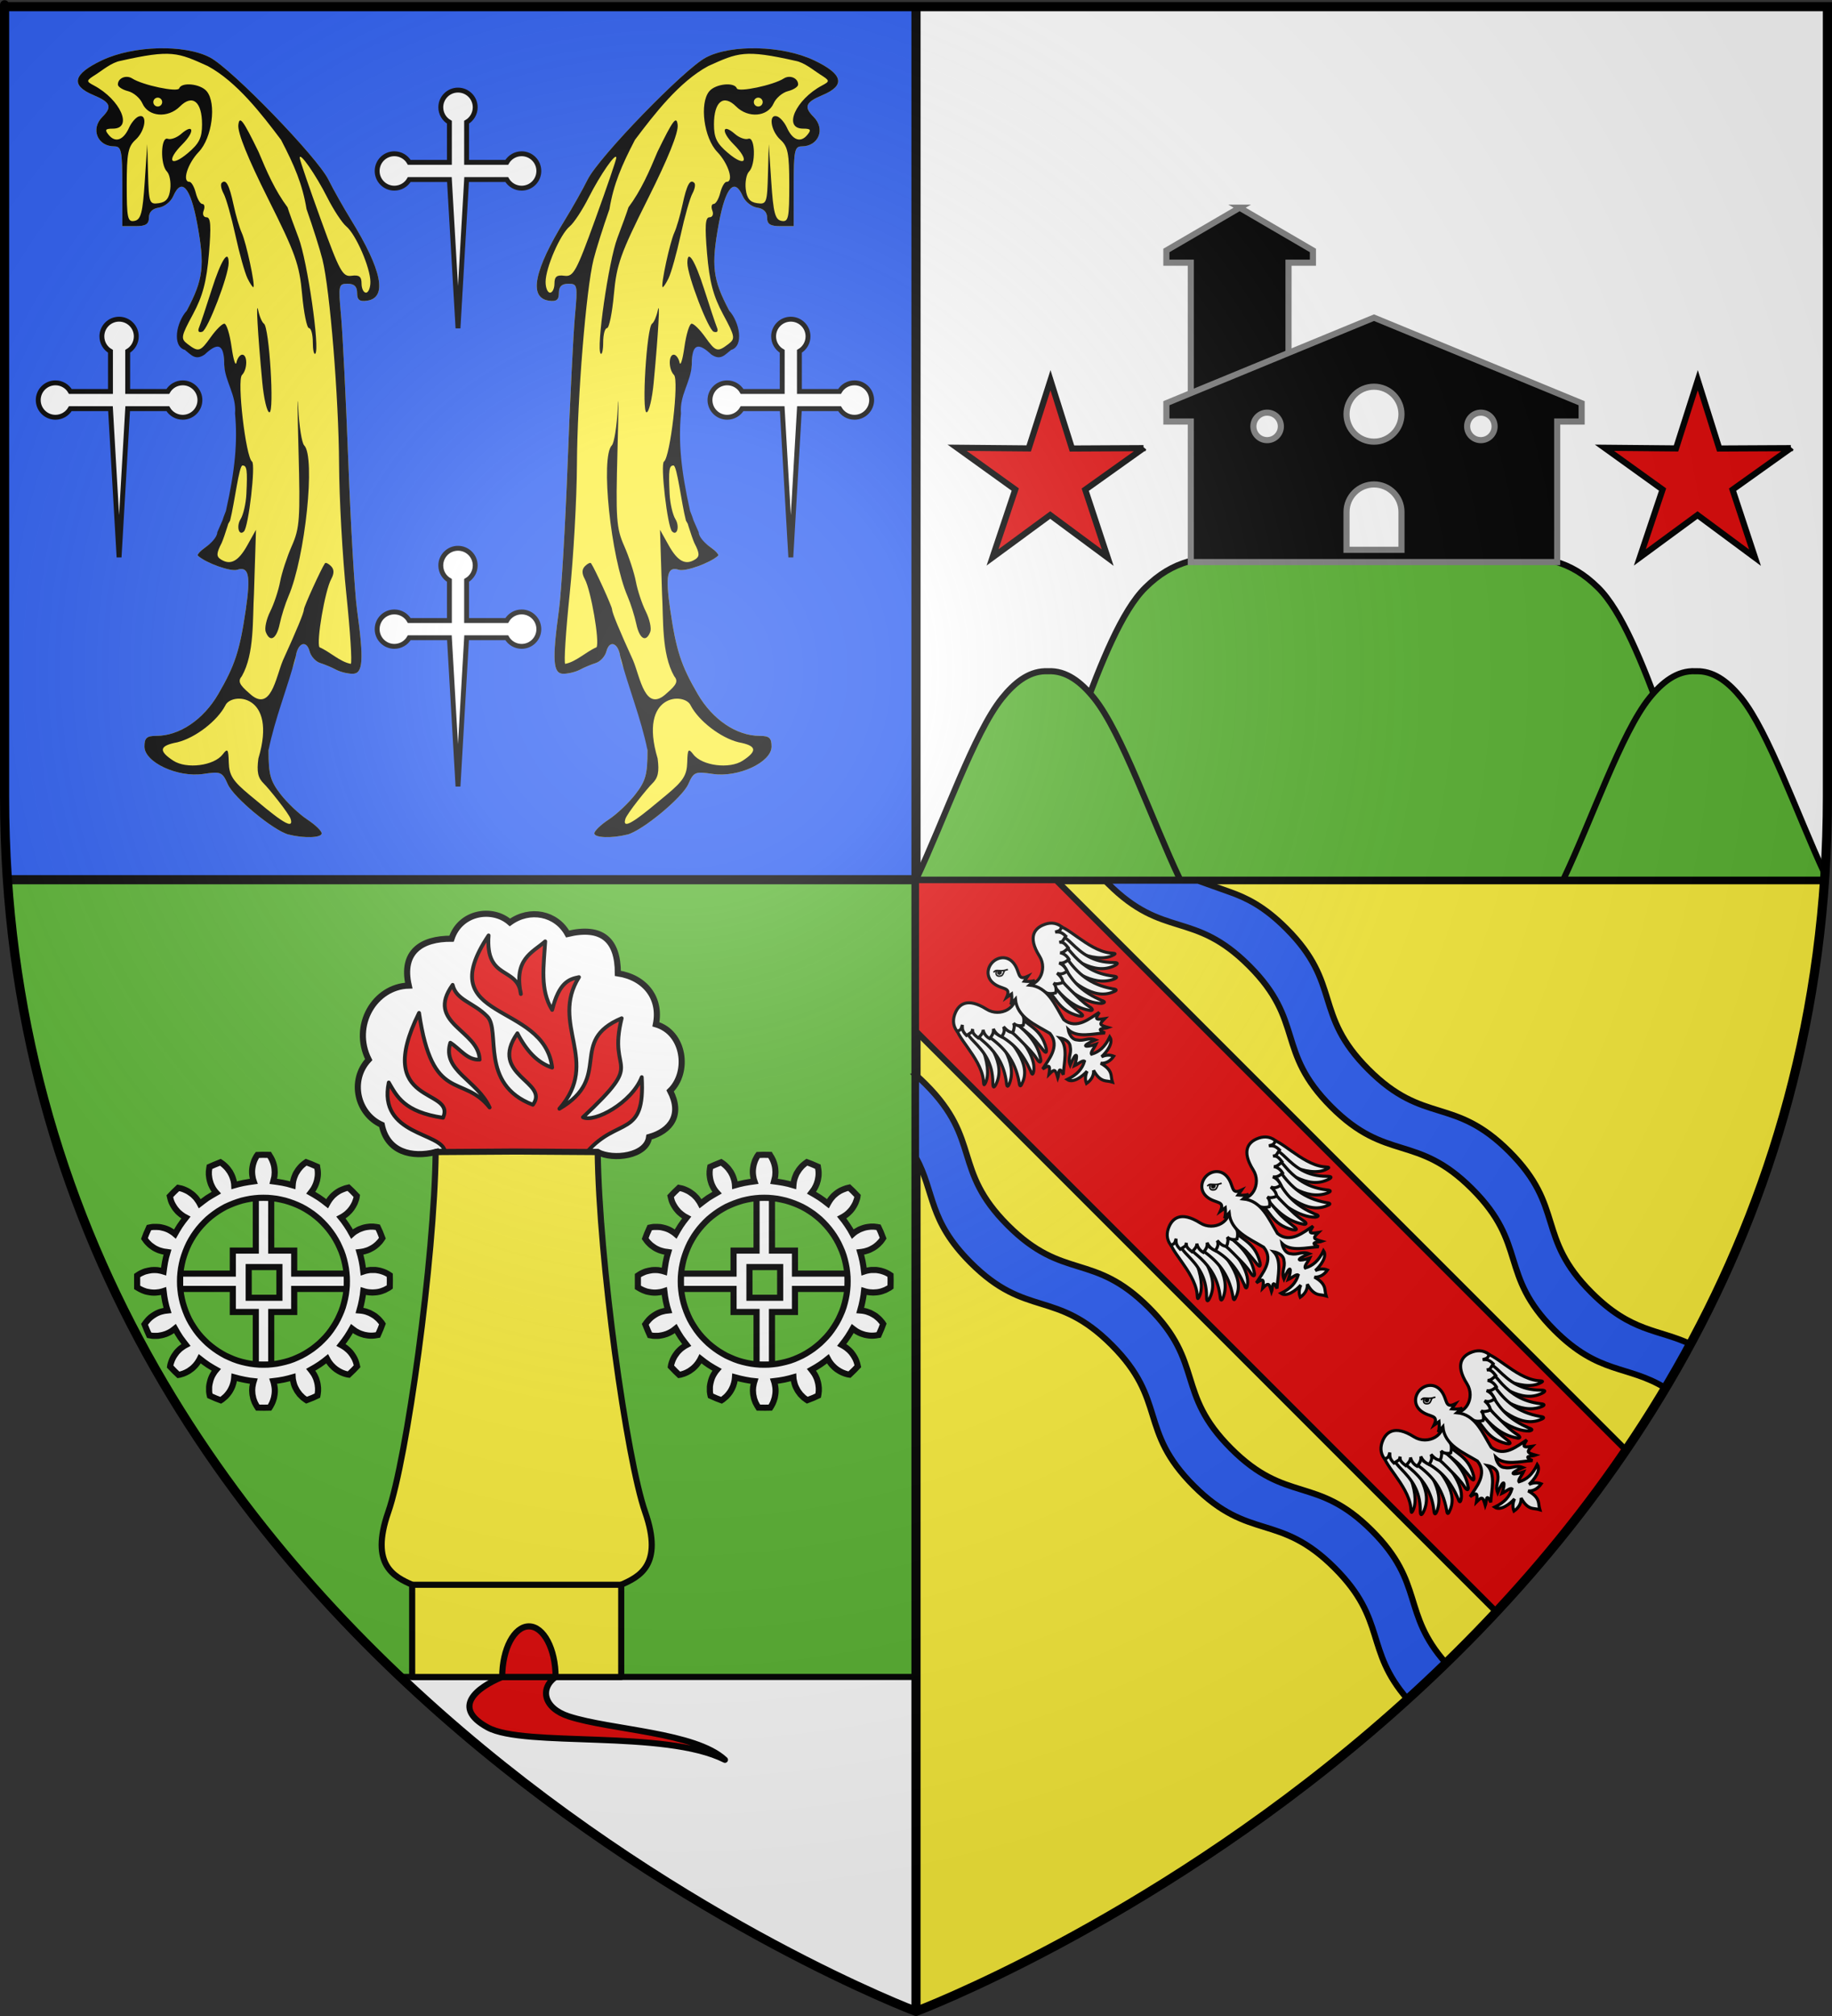 <?xml version="1.0" encoding="UTF-8" standalone="no"?>
<svg
   xmlns:dc="http://purl.org/dc/elements/1.1/"
   xmlns:cc="http://creativecommons.org/ns#"
   xmlns:rdf="http://www.w3.org/1999/02/22-rdf-syntax-ns#"
   xmlns:svg="http://www.w3.org/2000/svg"
   xmlns="http://www.w3.org/2000/svg"
   xmlns:xlink="http://www.w3.org/1999/xlink"
   xmlns:sodipodi="http://sodipodi.sourceforge.net/DTD/sodipodi-0.dtd"
   xmlns:inkscape="http://www.inkscape.org/namespaces/inkscape"
   height="660"
   width="600"
   version="1.0"
   id="svg2"
   sodipodi:version="0.32"
   inkscape:version="0.46"
   sodipodi:docname="Blason ville fr Mont-Saint-Martin (Meurthe-et-Moselle).svg"
   inkscape:export-filename="/Users/olivier/Desktop/Blason Rouge/Blason_Vide_3D.png"
   inkscape:export-xdpi="144"
   inkscape:export-ydpi="144"
   inkscape:output_extension="org.inkscape.output.svg.inkscape">
  <rect width="100%" height="100%" fill="#333333" stroke="none"/>
  <sodipodi:namedview
     inkscape:window-height="975"
     inkscape:window-width="1280"
     inkscape:pageshadow="2"
     inkscape:pageopacity="0.0"
     guidetolerance="10.0"
     gridtolerance="10.0"
     objecttolerance="10.0"
     borderopacity="1.0"
     bordercolor="#666666"
     pagecolor="#ffffff"
     id="base"
     showgrid="false"
     height="660px"
     inkscape:zoom="1.1590904"
     inkscape:cx="300.00013"
     inkscape:cy="330.00014"
     inkscape:window-x="-4"
     inkscape:window-y="-4"
     inkscape:current-layer="layer4"
     inkscape:object-paths="false"
     inkscape:object-nodes="true"
     inkscape:window-maximized="1"
     inkscape:snap-global="true" />
  <desc
     id="desc4">Flag of Canton of Valais (Wallis)</desc>
  <defs
     id="defs6">
    <inkscape:perspective
       sodipodi:type="inkscape:persp3d"
       inkscape:vp_x="0 : 330 : 1"
       inkscape:vp_y="0 : 1000 : 0"
       inkscape:vp_z="600 : 330 : 1"
       inkscape:persp3d-origin="300 : 220 : 1"
       id="perspective4356" />
    <linearGradient
       id="linearGradient2893">
      <stop
         style="stop-color:white;stop-opacity:0.314;"
         offset="0"
         id="stop2895" />
      <stop
         id="stop2897"
         offset="0.19"
         style="stop-color:white;stop-opacity:0.251;" />
      <stop
         style="stop-color:#6b6b6b;stop-opacity:0.125;"
         offset="0.6"
         id="stop2901" />
      <stop
         style="stop-color:black;stop-opacity:0.125;"
         offset="1"
         id="stop2899" />
    </linearGradient>
    <radialGradient
       inkscape:collect="always"
       xlink:href="#linearGradient2893"
       id="radialGradient3163"
       gradientUnits="userSpaceOnUse"
       gradientTransform="matrix(1.353,0,0,1.349,-77.629,-85.747)"
       cx="221.445"
       cy="226.331"
       fx="221.445"
       fy="226.331"
       r="300" />
  </defs>
  <g
     inkscape:groupmode="layer"
     id="layer3"
     inkscape:label="Fond écu"
     style="display:inline">
    <path
       style="fill:#5ab532;fill-opacity:1;stroke:none"
       d="M 2.438,288 C 20.604,553.343 300,658.5 300,658.5 L 300,288 2.438,288 z"
       id="rect13347" />
    <path
       id="path13355"
       d="M 597.562,288 C 579.396,553.343 300,658.5 300,658.5 l 0,-370.5 297.562,0 z"
       style="fill:#fcef3c;fill-opacity:1;stroke:none" />
    <path
       id="path13364"
       d="M 300,2.188 300,288 2.438,288 C 1.827,279.084 1.5,269.998 1.5,260.719 1.5,-24.733 1.5,2.188 1.5,2.188 l 298.5,0 z"
       style="fill:#2b5df2;fill-opacity:1;fill-rule:evenodd;stroke:none" />
    <path
       style="fill:#ffffff;fill-opacity:1;fill-rule:evenodd;stroke:none"
       d="M 300,2.188 300,288 l 297.562,0 c 0.61,-8.916 0.938,-18.002 0.938,-27.281 10e-6,-285.452 0,-258.531 0,-258.531 l -298.5,0 z"
       id="path2855" />
    <path
       style="fill:#ffffff;stroke:#000000;stroke-width:2;stroke-linejoin:round;stroke-miterlimit:4;stroke-opacity:1;stroke-dasharray:none"
       d="M 131.125 549 C 211.676 625.252 300 658.5 300 658.5 L 300 549 L 131.125 549 z "
       id="rect8058" />
    <rect
       style="fill:#000000;fill-opacity:1;stroke:none"
       id="rect13643"
       width="3"
       height="657"
       x="298.5"
       y="1.5" />
    <rect
       y="2.438"
       x="-289.5"
       height="595.126"
       width="3"
       id="rect13645"
       style="fill:#000000;fill-opacity:1;stroke:none"
       transform="matrix(0,-1,1,0,0,0)" />
    <path
       style="fill:#e20909;fill-opacity:1;fill-rule:evenodd;stroke:#000000;stroke-width:2;stroke-linecap:butt;stroke-linejoin:miter;stroke-miterlimit:3.2;stroke-opacity:1;stroke-dasharray:none"
       d="m 300,288.125 0,49.5 190.062,190.062 c 14.966,-16.025 29.357,-33.648 42.469,-52.938 L 345.875,288.125 l -45.875,0 z"
       id="path2574" />
    <path
       style="fill:#2b5df2;fill-opacity:1;stroke:#000000;stroke-width:2;stroke-miterlimit:4;stroke-opacity:1;stroke-dasharray:none;display:inline"
       d="m 300,351.969 0,27 c 6.245,11.56 3.967,20.466 17.906,34.406 18.267,18.265 27.888,8.636 46.156,26.906 18.265,18.265 8.641,27.891 26.906,46.156 18.27,18.27 27.891,8.636 46.156,26.906 17.157,17.152 9.715,26.71 23.875,42.938 4.204,-3.816 8.397,-7.765 12.562,-11.812 -14.632,-16.472 -6.921,-26.051 -24.219,-43.344 -18.265,-18.27 -27.891,-8.641 -46.156,-26.906 -18.27,-18.27 -8.668,-27.886 -26.938,-46.156 -18.265,-18.265 -27.889,-8.636 -46.156,-26.906 -18.267,-18.265 -8.639,-27.922 -26.906,-46.188 -1.099,-1.1 -2.148,-2.095 -3.188,-3 z"
       id="path8227" />
    <path
       style="fill:#2b5df2;fill-opacity:1;stroke:#000000;stroke-width:2;stroke-miterlimit:4;stroke-opacity:1;stroke-dasharray:none;display:inline"
       d="m 361.938,288.312 c 0.315,0.327 0.639,0.636 0.969,0.969 18.27,18.267 27.922,8.639 46.188,26.906 18.27,18.267 8.636,27.886 26.906,46.156 18.265,18.27 27.886,8.641 46.156,26.906 18.265,18.27 8.641,27.918 26.906,46.188 14.722,14.718 23.838,11.292 36.375,18.969 2.803,-4.705 5.55,-9.49 8.188,-14.375 -10.592,-4.989 -19.273,-3.742 -32.375,-16.844 -18.27,-18.27 -8.641,-27.886 -26.906,-46.156 -18.27,-18.265 -27.886,-8.636 -46.156,-26.906 -18.265,-18.267 -8.636,-27.889 -26.906,-46.156 -7.2,-7.199 -13.05,-10.052 -18.625,-12 l -10.25,-3.656 -30.469,0 z"
       id="path8232" />
    <g
       transform="matrix(-1,0,0,1,-589.412,320.509)"
       inkscape:label="Meubles"
       id="g3400" />
    <path
       style="fill:#5ab532;stroke:#000000;stroke-opacity:1;stroke-width:2;stroke-miterlimit:4;stroke-dasharray:none"
       d="m 409.974,181.656 c -17.198,0.115 -25.867,1.86 -34.885,10.75 -15.25,15.035 -27.357,67.728 -42.029,95.594 l 67.543,0 48.647,0 48.647,0 67.543,0 c -14.672,-27.866 -26.779,-80.559 -42.029,-95.594 -9.018,-8.89 -17.686,-10.635 -34.885,-10.75 -9.768,-0.066 -22.375,0.405 -39.276,0.375 -16.901,0.03 -29.508,-0.441 -39.276,-0.375 z"
       id="path6589"
       sodipodi:nodetypes="cscccccsscc" />
    <path
       style="fill:#5ab532;stroke:#000000;stroke-opacity:1;stroke-width:2;stroke-miterlimit:4;stroke-dasharray:none"
       d="m 342.152,219.75 c -5.482,0.202 -10.016,3.885 -13.979,8.812 C 319.016,239.949 309.39,268.184 300,288 l 43.235,0 43.266,0 c -9.39,-19.816 -19.016,-48.051 -28.174,-59.438 -4.227,-5.256 -9.107,-9.102 -15.092,-8.812 -0.374,-0.018 -0.717,-0.013 -1.082,0 z"
       id="path6584" />
    <path
       id="path6602"
       d="m 556.348,219.75 c 5.482,0.202 10.016,3.885 13.979,8.812 8.822,10.969 18.078,37.574 27.14,57.225 l -0.082,2.212 -42.12,0 -43.266,0 c 9.39,-19.816 19.016,-48.051 28.174,-59.438 4.227,-5.256 9.107,-9.102 15.092,-8.812 0.374,-0.018 0.717,-0.013 1.082,0 z"
       style="fill:#5ab532;stroke:#000000;stroke-opacity:1;stroke-width:2;stroke-miterlimit:4;stroke-dasharray:none"
       sodipodi:nodetypes="csccccscc" />
  </g>
  <g
     inkscape:groupmode="layer"
     id="layer4"
     inkscape:label="Meubles">
    <g
       id="g6076">
      <g
         transform="translate(-113.73,-113.431)"
         id="g6004"
         style="display:inline">
        <g
           id="g14878"
           transform="matrix(0.067,-0.067,0.067,0.067,413.87,444.685)"
           style="stroke-width:10.526;stroke-miterlimit:4;stroke-dasharray:none">
          <path
             sodipodi:nodetypes="cccccc"
             id="path14673"
             d="M 64.753,130.195 C 34.184,148.381 45.911,266.741 -1.626,328.351 -8.218,337.292 -21.937,348.687 -3.513,341.871 57.22,319.605 106.65,185.459 99.882,119.849 c -5.265,0.003 -14.914,-0.358 -20.226,0.009 -8.798,3.446 -6.106,6.892 -14.903,10.338 z"
             style="fill:#ffffff;fill-opacity:1;fill-rule:evenodd;stroke:#000000;stroke-width:10.526;stroke-linecap:butt;stroke-linejoin:miter;stroke-miterlimit:4;stroke-opacity:1;stroke-dasharray:none"
             inkscape:transform-center-x="81.419103"
             inkscape:transform-center-y="-10.853584" />
          <path
             sodipodi:nodetypes="cscccccc"
             id="path14675"
             d="m 76.119,164.731 c -7.352,12.734 -7.879,33.016 -8.159,47.917 -0.904,48.047 -4.61,97.353 -55.149,148.135 -11.748,11.889 -9.785,15.11 3.797,10.937 81.061,-27.275 79.942,-129.285 105.83,-186.345 -1.95,-12.183 -0.824,-24.016 -8.718,-31.719 -5.233,0.577 -10.455,0.547 -15.695,1.491 -8.369,4.385 -13.536,5.2 -21.905,9.585 z"
             style="fill:#ffffff;fill-opacity:1;fill-rule:evenodd;stroke:#000000;stroke-width:10.526;stroke-linecap:butt;stroke-linejoin:miter;stroke-miterlimit:4;stroke-opacity:1;stroke-dasharray:none"
             inkscape:transform-center-x="32.50414"
             inkscape:transform-center-y="-7.1189567" />
          <path
             sodipodi:nodetypes="cscccccc"
             id="path14671"
             d="m 91.595,194.577 c -3.159,22.158 0.524,39.568 0.894,57.794 0.943,46.488 -7.926,92.412 -45.347,140.229 -10.371,12.47 -8.206,15.421 4.579,10.259 73.843,-32.845 81.052,-136.337 90.795,-193.627 -2.896,-11.617 -8.028,-22.701 -16.299,-29.494 -5.012,0.992 -10.062,1.396 -15.051,2.744 -7.728,4.934 -11.844,7.16 -19.572,12.094 z"
             style="fill:#ffffff;fill-opacity:1;fill-rule:evenodd;stroke:#000000;stroke-width:10.526;stroke-linecap:butt;stroke-linejoin:miter;stroke-miterlimit:4;stroke-opacity:1;stroke-dasharray:none"
             inkscape:transform-center-x="-8.1813582"
             inkscape:transform-center-y="-7.6424899" />
          <path
             sodipodi:nodetypes="ccccccc"
             id="path14677"
             d="m 115.899,234.22 c 10.977,65.466 8.65,122.453 -36.955,188.818 -9.779,12.397 -7.597,15.214 4.715,9.868 72.871,-23.871 73.06,-132.437 81.097,-188.436 -3.112,-11.233 -3.872,-21.89 -12.092,-28.291 -4.852,1.092 -9.757,1.613 -14.578,3.051 -7.396,4.997 -14.792,9.993 -22.187,14.99 z"
             style="fill:#ffffff;fill-opacity:1;fill-rule:evenodd;stroke:#000000;stroke-width:10.526;stroke-linecap:butt;stroke-linejoin:miter;stroke-miterlimit:4;stroke-opacity:1;stroke-dasharray:none"
             inkscape:transform-center-x="16.400283"
             inkscape:transform-center-y="-1.6707981" />
          <path
             sodipodi:nodetypes="ccccccc"
             id="path14679"
             d="m 145.385,260.455 c 15.012,55.57 13.138,101.069 -10.531,162.66 -7.306,13.997 -4.639,16.36 6.466,8.821 41.415,-28.883 53.114,-118.47 47.608,-172.4 -3.971,-15.128 -9.324,-17.62 -23.427,-23.654 -4.565,1.975 -9.288,3.397 -13.757,5.705 -5.491,7.963 -8.916,6.526 -6.358,18.867 z"
             style="fill:#ffffff;fill-opacity:1;fill-rule:evenodd;stroke:#000000;stroke-width:10.526;stroke-linecap:butt;stroke-linejoin:miter;stroke-miterlimit:4;stroke-opacity:1;stroke-dasharray:none" />
          <path
             sodipodi:nodetypes="csccccc"
             id="path14681"
             d="m 177.878,259.733 c 8.602,25.74 6.599,52.31 6.524,81.046 -0.056,21.311 0.027,43.801 -4.9,68.039 -5.816,22.334 5.082,18.526 9.785,8.442 30.113,-43.94 31.462,-95.718 26.351,-150.999 -0.329,-7.855 4.722,-17.087 -18.13,-31.569 -17.735,4.664 -24.928,9.1 -19.63,25.041 z"
             style="fill:#ffffff;fill-opacity:1;fill-rule:evenodd;stroke:#000000;stroke-width:10.526;stroke-linecap:butt;stroke-linejoin:miter;stroke-miterlimit:4;stroke-opacity:1;stroke-dasharray:none"
             inkscape:transform-center-x="5.0521631"
             inkscape:transform-center-y="-1.5425572" />
          <path
             style="fill:#ffffff;fill-opacity:1;fill-rule:evenodd;stroke:#000000;stroke-width:10.526;stroke-linecap:butt;stroke-linejoin:miter;stroke-miterlimit:4;stroke-opacity:1;stroke-dasharray:none"
             d="m 207.921,258.691 c 10.727,21.194 9.547,42.769 12.286,70.283 2.111,21.206 -0.937,46.28 -3.376,70.893 -3.516,22.81 4.206,16.515 10.592,7.404 39.845,-66.348 6.106,-104.469 14.663,-158.702 -4.383,-9.942 -7.91,-23.271 -29.161,-7.129 l -5.004,17.252 z"
             id="path12997"
             sodipodi:nodetypes="csccccc"
             inkscape:transform-center-y="11.246663"
             inkscape:transform-center-x="-0.25406483" />
          <path
             sodipodi:nodetypes="csscccccccccccccccc"
             id="path3971"
             d="M 289.719,190.31 C 262.219,242.346 190.067,219.184 177.776,164.871 159.82,85.523 119.298,87.226 93.708,97.152 71.758,105.666 55.802,120.583 51.73,146.385 c 13.746,9.081 18.711,2.338 28.214,-2.004 -7.585,8.55 -15.146,11.38 -15.35,35.771 28.438,6.72 20.689,4.39 30.648,-0.634 -8.171,7.532 -11.044,11.613 -7.984,35.521 21.115,0.374 27.311,-3.604 31.928,-8.231 -8.225,11.838 -8.984,25.516 -5.752,37.466 16.706,-1.375 25.44,-4.801 33.175,-14.759 -4.878,11.516 -5.189,24.305 0.253,39.495 13.844,-1.978 24.484,-6.584 29.481,-19.736 -0.983,17.231 0.957,28.615 8.711,36.906 10.013,-4.397 21.701,-11.503 24.527,-21.338 -1.09,13.167 11.088,25.809 18.649,29.153 9.759,-5.925 20.851,-14.742 23.868,-28.004 20.714,-22.691 15.824,-22.663 55.8,-14.526 -3.334,-18.005 -9.911,-46.141 -18.179,-61.155 z"
             style="fill:#ffffff;fill-opacity:1;fill-rule:evenodd;stroke:#000000;stroke-width:10.526;stroke-linecap:butt;stroke-linejoin:miter;stroke-miterlimit:4;stroke-opacity:1;stroke-dasharray:none" />
        </g>
        <g
           transform="matrix(-0.067,0.067,0.067,0.067,455.047,403.509)"
           id="g14888"
           style="stroke-width:10.526;stroke-miterlimit:4;stroke-dasharray:none">
          <path
             inkscape:transform-center-y="-10.853584"
             inkscape:transform-center-x="81.419103"
             style="fill:#ffffff;fill-opacity:1;fill-rule:evenodd;stroke:#000000;stroke-width:10.526;stroke-linecap:butt;stroke-linejoin:miter;stroke-miterlimit:4;stroke-opacity:1;stroke-dasharray:none"
             d="M 64.753,130.195 C 34.184,148.381 45.911,266.741 -1.626,328.351 -8.218,337.292 -21.937,348.687 -3.513,341.871 62.326,322.159 106.65,185.459 99.882,119.849 c -5.265,0.003 -14.914,-0.358 -20.226,0.009 -8.798,3.446 -6.106,6.892 -14.903,10.338 z"
             id="path14890"
             sodipodi:nodetypes="cccccc" />
          <path
             inkscape:transform-center-y="-7.1189567"
             inkscape:transform-center-x="32.50414"
             style="fill:#ffffff;fill-opacity:1;fill-rule:evenodd;stroke:#000000;stroke-width:10.526;stroke-linecap:butt;stroke-linejoin:miter;stroke-miterlimit:4;stroke-opacity:1;stroke-dasharray:none"
             d="m 76.119,164.731 c -7.352,12.734 -7.879,33.016 -8.159,47.917 -0.904,48.047 -4.61,97.353 -55.149,148.135 -11.748,11.889 -9.785,15.11 3.797,10.937 81.061,-27.275 79.942,-129.285 105.83,-186.345 -1.95,-12.183 -0.824,-24.016 -8.718,-31.719 -5.233,0.577 -10.455,0.547 -15.695,1.491 -8.369,4.385 -13.536,5.2 -21.905,9.585 z"
             id="path14892"
             sodipodi:nodetypes="cscccccc" />
          <path
             inkscape:transform-center-y="-7.6424899"
             inkscape:transform-center-x="-8.1813582"
             style="fill:#ffffff;fill-opacity:1;fill-rule:evenodd;stroke:#000000;stroke-width:10.526;stroke-linecap:butt;stroke-linejoin:miter;stroke-miterlimit:4;stroke-opacity:1;stroke-dasharray:none"
             d="m 91.595,194.577 c -3.159,22.158 0.524,39.568 0.894,57.794 0.943,46.488 -7.926,92.412 -45.347,140.229 -10.371,12.47 -8.206,15.421 4.579,10.259 73.843,-32.845 81.052,-136.337 90.795,-193.627 -2.896,-11.617 -8.028,-22.701 -16.299,-29.494 -5.012,0.992 -10.062,1.396 -15.051,2.744 -7.728,4.934 -11.844,7.16 -19.572,12.094 z"
             id="path14894"
             sodipodi:nodetypes="cscccccc" />
          <path
             inkscape:transform-center-y="-1.6707981"
             inkscape:transform-center-x="16.400283"
             style="fill:#ffffff;fill-opacity:1;fill-rule:evenodd;stroke:#000000;stroke-width:10.526;stroke-linecap:butt;stroke-linejoin:miter;stroke-miterlimit:4;stroke-opacity:1;stroke-dasharray:none"
             d="m 115.899,234.22 c 10.977,65.466 8.65,122.453 -36.955,188.818 -9.779,12.397 -7.597,15.214 4.715,9.868 74.147,-28.977 73.06,-132.437 81.097,-188.436 -3.112,-11.233 -3.872,-21.89 -12.092,-28.291 -4.852,1.092 -9.757,1.613 -14.578,3.051 -7.396,4.997 -14.792,9.993 -22.187,14.99 z"
             id="path14896"
             sodipodi:nodetypes="ccccccc" />
          <path
             style="fill:#ffffff;fill-opacity:1;fill-rule:evenodd;stroke:#000000;stroke-width:10.526;stroke-linecap:butt;stroke-linejoin:miter;stroke-miterlimit:4;stroke-opacity:1;stroke-dasharray:none"
             d="m 145.385,260.455 c 15.012,55.57 13.138,101.069 -10.531,162.66 -7.306,13.997 -4.639,16.36 6.466,8.821 38.862,-37.819 53.114,-118.47 47.608,-172.4 -3.971,-15.128 -9.324,-17.62 -23.427,-23.654 -4.565,1.975 -9.288,3.397 -13.757,5.705 -5.491,7.963 -8.916,6.526 -6.358,18.867 z"
             id="path14898"
             sodipodi:nodetypes="ccccccc" />
          <path
             inkscape:transform-center-y="-1.5425572"
             inkscape:transform-center-x="5.0521631"
             style="fill:#ffffff;fill-opacity:1;fill-rule:evenodd;stroke:#000000;stroke-width:10.526;stroke-linecap:butt;stroke-linejoin:miter;stroke-miterlimit:4;stroke-opacity:1;stroke-dasharray:none"
             d="m 177.878,259.733 c 8.602,25.74 6.599,52.31 6.524,81.046 -0.056,21.311 0.027,43.801 -4.9,68.039 -5.816,22.334 5.082,18.526 9.785,8.442 30.113,-43.94 31.462,-95.718 26.351,-150.999 -0.329,-7.855 4.722,-17.087 -18.13,-31.569 -17.735,4.664 -24.928,9.1 -19.63,25.041 z"
             id="path14900"
             sodipodi:nodetypes="csccccc" />
          <path
             inkscape:transform-center-x="-0.25406483"
             inkscape:transform-center-y="11.246663"
             sodipodi:nodetypes="csccccc"
             id="path14902"
             d="m 207.921,258.691 c 10.727,21.194 9.547,42.769 12.286,70.283 2.111,21.206 -0.937,46.28 -3.376,70.893 -3.516,22.81 4.206,16.515 10.592,7.404 39.845,-66.348 6.106,-104.469 14.663,-158.702 -4.383,-9.942 -7.91,-23.271 -29.161,-7.129 l -5.004,17.252 z"
             style="fill:#ffffff;fill-opacity:1;fill-rule:evenodd;stroke:#000000;stroke-width:10.526;stroke-linecap:butt;stroke-linejoin:miter;stroke-miterlimit:4;stroke-opacity:1;stroke-dasharray:none" />
          <path
             style="fill:#ffffff;fill-opacity:1;fill-rule:evenodd;stroke:#000000;stroke-width:10.526;stroke-linecap:butt;stroke-linejoin:miter;stroke-miterlimit:4;stroke-opacity:1;stroke-dasharray:none"
             d="M 289.719,190.31 C 262.219,242.346 190.067,219.184 177.776,164.871 159.82,85.523 119.298,87.226 93.708,97.152 71.758,105.666 55.802,120.583 51.73,146.385 c 13.746,9.081 18.711,2.338 28.214,-2.004 -7.585,8.55 -15.146,11.38 -15.35,35.771 28.438,6.72 20.689,4.39 30.648,-0.634 -8.171,7.532 -11.044,11.613 -7.984,35.521 21.115,0.374 27.311,-3.604 31.928,-8.231 -8.225,11.838 -8.984,25.516 -5.752,37.466 16.706,-1.375 25.44,-4.801 33.175,-14.759 -4.878,11.516 -5.189,24.305 0.253,39.495 13.844,-1.978 24.484,-6.584 29.481,-19.736 -0.983,17.231 0.957,28.615 8.711,36.906 10.013,-4.397 21.701,-11.503 24.527,-21.338 -1.09,13.167 11.088,25.809 18.649,29.153 9.759,-5.925 20.851,-14.742 23.868,-28.004 20.714,-22.691 15.824,-22.663 55.8,-14.526 -3.334,-18.005 -9.911,-46.141 -18.179,-61.155 z"
             id="path14904"
             sodipodi:nodetypes="csscccccccccccccccc" />
        </g>
        <path
           id="path13584"
           style="fill:#ffffff;fill-opacity:1;fill-rule:evenodd;stroke:#000000;stroke-width:1;stroke-linecap:butt;stroke-linejoin:miter;stroke-miterlimit:4;stroke-opacity:1;stroke-dasharray:none"
           d="m 438.804,428.442 c 1.753,-1.754 4.878,-2.268 6.948,0.373 2.177,2.777 1.02,5.869 4.595,4.218 l -1.148,1.635 c 0.84,0.093 2.344,0.185 3.474,-0.27 l -1.78,1.529 c 6.047,0.576 8.313,6.496 11.225,11.317 4.199,3.477 8.697,-0.555 11.638,-2.395 -1.016,1.797 -1.905,2.66 1.754,2.086 -1.897,1.874 -1.699,2.068 1.168,2.896 -0.984,0.379 -4.648,0.143 -1.054,1.766 -4.089,0.252 -9.111,1.692 -12.038,-1.083 0,0 0.578,3.296 2.989,3.377 2.264,0.471 3.504,-0.949 5.893,-0.021 -5.134,2.201 -3.383,2.634 0.217,1.429 -0.568,1.226 -1.915,2.678 -1.454,3.248 2.457,-0.741 4.365,-2.314 5.972,-5.659 1.339,1.936 -1.063,5.037 -2.702,6.508 1.231,-0.54 2.592,-0.765 3.994,-0.188 -1.034,1.518 -2.57,2.465 -4.283,2.322 1.889,1.045 2.87,2.084 3.29,3.321 0.254,0.748 0.223,1.783 0.551,2.84 -1.058,-0.328 -2.092,-0.297 -2.84,-0.551 -1.237,-0.42 -2.276,-1.401 -3.321,-3.29 0.143,1.713 -0.804,3.249 -2.322,4.283 -0.576,-1.403 -0.351,-2.764 0.188,-3.994 -1.471,1.639 -4.572,4.041 -6.508,2.702 3.346,-1.608 4.918,-3.516 5.659,-5.972 -0.57,-0.461 -2.022,0.886 -3.248,1.454 1.205,-3.6 0.771,-5.351 -1.429,-0.217 -0.928,-2.39 0.492,-3.629 0.021,-5.893 -0.081,-2.411 -3.377,-2.989 -3.377,-2.989 2.775,2.927 1.335,7.948 1.083,12.038 -1.624,-3.594 -1.387,0.069 -1.766,1.054 -0.827,-2.867 -1.021,-3.064 -2.896,-1.168 0.574,-3.659 -0.289,-2.77 -2.086,-1.754 1.84,-2.941 5.872,-7.439 2.395,-11.638 -4.822,-2.912 -10.742,-5.178 -11.317,-11.225 l -1.529,1.78 c 0.455,-1.13 0.363,-2.634 0.27,-3.474 l -1.635,1.148 c 1.651,-3.575 -1.441,-2.418 -4.218,-4.595 -2.641,-2.07 -2.127,-5.195 -0.373,-6.948 z"
           sodipodi:nodetypes="csccccccccccccccccccscsccccccccccccccccccsc" />
        <g
           id="g14787"
           transform="matrix(0.067,-0.067,0.067,0.067,414.035,444.52)"
           style="stroke-width:10.526;stroke-miterlimit:4;stroke-dasharray:none">
          <path
             style="fill:#ffffff;fill-opacity:1;fill-rule:evenodd;stroke:#000000;stroke-width:5.263;stroke-linecap:butt;stroke-linejoin:miter;stroke-miterlimit:4;stroke-opacity:1;stroke-dasharray:none"
             d="m 282.637,91.79 c 5.483,0.586 7.78,-0.601 12.433,3.717 8.399,9.205 14.089,15.79 20.013,19.189 3.74,2.146 6.608,3.709 9.515,5.424 -1.215,-0.66 -6.902,-4.09 -9.643,-5.37 -4.764,-0.656 -15.591,8.011 -22.359,4.479 -10.9,-5.687 -14.838,-17.384 2.151,-23.572 -0.197,-1.455 -5.154,-3.743 -12.111,-3.869 z"
             id="path3979"
             sodipodi:nodetypes="ccsccscc" />
          <path
             style="fill:#000000;fill-opacity:1;fill-rule:evenodd;stroke:#000000;stroke-width:2.105;stroke-linecap:round;stroke-linejoin:round;stroke-miterlimit:4;stroke-opacity:1;stroke-dasharray:none;stroke-dashoffset:0"
             d="m 293.657,113.087 c -3.766,-1.502 -5.433,-5.402 -3.721,-8.705 1.712,-3.304 6.729,-5.76 9.924,-3.264 3.057,2.388 5.388,5.458 3.721,8.705 -1.658,3.23 -5.926,4.705 -9.661,3.364"
             id="path3981"
             sodipodi:nodetypes="csssc" />
        </g>
      </g>
      <use
         height="660"
         width="600"
         transform="translate(70,70)"
         id="use6028"
         xlink:href="#g6004"
         y="0"
         x="0"
         style="display:inline" />
      <use
         height="660"
         width="600"
         transform="translate(140,140)"
         id="use6030"
         xlink:href="#g6004"
         y="0"
         x="0"
         style="display:inline" />
    </g>
    <g
       style="display:inline"
       id="g6655"
       transform="translate(0,-12)">
      <path
         sodipodi:nodetypes="cccccccccc"
         id="rect6628"
         d="m 406,80 -24,14 0,4 8,0 0,44 32,0 0,-44 8,0 0,-4 -24,-14 z"
         style="fill:#000000;fill-opacity:1;stroke:#7f7f7f;stroke-width:2;stroke-miterlimit:4;stroke-opacity:1;stroke-dasharray:none" />
      <path
         id="rect6623"
         d="m 450,116 -68,28 0,6 8,0 0,46 120,0 0,-46 8,0 0,-6 -68,-28 z m 0,22.594 c 4.971,0 9,4.029 9,9 0,4.971 -4.029,9 -9,9 -4.971,0 -9,-4.029 -9,-9 0,-4.971 4.029,-9 9,-9 z m -35,8.5 c 2.485,0 4.5,2.015 4.5,4.5 0,2.485 -2.015,4.5 -4.5,4.5 -2.485,0 -4.5,-2.015 -4.5,-4.5 0,-2.485 2.015,-4.5 4.5,-4.5 z m 70,0 c 2.485,0 4.5,2.015 4.5,4.5 0,2.485 -2.015,4.5 -4.5,4.5 -2.485,0 -4.5,-2.015 -4.5,-4.5 0,-2.485 2.015,-4.5 4.5,-4.5 z m -35,23.5 c 4.971,0 9,4.029 9,9 L 459,192 l -18,0 0,-12.406 c 0,-4.971 4.029,-9 9,-9 z"
         style="fill:#000000;fill-opacity:1;stroke:#7f7f7f;stroke-width:2;stroke-miterlimit:4;stroke-opacity:1;stroke-dasharray:none" />
    </g>
    <path
       sodipodi:type="star"
       style="fill:#e20909;fill-opacity:1;stroke:#000000;stroke-width:4;stroke-miterlimit:4;stroke-opacity:1;stroke-dasharray:none;display:inline"
       id="path4222"
       sodipodi:sides="5"
       sodipodi:cx="457.63528"
       sodipodi:cy="68.777557"
       sodipodi:r1="64.180008"
       sodipodi:r2="24.101833"
       sodipodi:arg1="-0.31209535"
       sodipodi:arg2="0.31622318"
       inkscape:flatsided="false"
       inkscape:rounded="0"
       inkscape:randomized="0"
       d="m 518.715,49.071 -38.173,27.202 14.71,44.505 -37.667,-27.899 -37.781,27.743 14.894,-44.444 -38.06,-27.359 46.871,0.431 14.259,-44.652 14.074,44.71 46.873,-0.237 z"
       transform="matrix(0.5,0,0,0.5,327.161,122.176)" />
    <use
       x="0"
       y="0"
       xlink:href="#path4222"
       id="use6702"
       transform="translate(-212,0)"
       width="600"
       height="660" />
    <g
       style="display:inline"
       id="g8074">
      <path
         sodipodi:nodetypes="ccccccccccccc"
         id="path8063"
         d="m 142.691,377.164 c -7.81,1.927 -15.824,0.041 -17.652,-8.915 -8.025,-3.557 -10.663,-14.517 -4.291,-21.349 -5.628,-11.163 1.971,-23.931 13.12,-24.239 -2.529,-10.979 4.156,-15.413 14.009,-15.344 2.897,-8.799 13.454,-10.343 19.124,-5.338 6.545,-4.739 15.17,-2.999 18.902,3.782 11.259,-2.69 16.462,1.95 16.456,12.898 8.978,1.379 14.167,8.196 12.453,16.678 9.352,2.742 10.994,15.675 4.67,21.793 4.011,7.712 0.339,13.094 -6.894,15.121 -0.813,6.272 -11.776,7.598 -16.835,4.914 l -53.062,0 z"
         style="fill:#ffffff;stroke:#000000;stroke-width:2;stroke-linecap:butt;stroke-linejoin:miter;stroke-opacity:1;stroke-miterlimit:4;stroke-dasharray:none" />
      <g
         transform="translate(-4,0)"
         id="g8049">
        <path
           sodipodi:nodetypes="ccccccccccccczccccccccc"
           id="path6254"
           d="m 196.227,377.159 c 10.18,-11.713 19.122,-4.367 17.953,-24.522 -3.291,8.423 -15.488,14.98 -19.26,13.131 21.199,-19.812 7.888,-13.206 12.687,-32.413 -17.81,7.512 -2.609,19.31 -20.405,29.625 13.655,-15.635 -3.246,-27.675 6.422,-43.081 -3.272,0.657 -6.499,1.695 -8.784,10.736 -4.098,-6.604 -2.742,-14.644 -2.277,-22.448 -4.239,3.714 -10.375,5.743 -7.971,17.243 -1.001,-9.197 -11.715,-4.288 -10.573,-19.195 -19.08,28.481 18.19,21.343 20.822,43.27 -4.724,-1.488 -8.423,-5.462 -11.387,-11.224 -9.689,13.786 10.727,15.888 5.069,23.395 -17.645,-6.701 -10.397,-24.23 -14.934,-28.901 -4.49,-4.623 -10.152,-5.255 -11.341,-10.351 -9.091,12.599 8.574,14.803 8.843,24.478 -4.038,0.253 -6.452,-3.554 -9.598,-5.531 -2.84,9.16 8.813,12.203 12.864,21.199 -8.817,-11.081 -18.729,-1.119 -23.112,-30.959 -15.282,30.788 12.243,24.335 7.854,34.323 -12.77,-1.925 -15.109,-6.978 -17.776,-11.55 -3.605,17.486 17.577,16.215 18.382,22.611 l 46.523,0.163 z"
           style="fill:#e20909;fill-opacity:1;stroke:#000000;stroke-width:1.25;stroke-linejoin:round;stroke-miterlimit:4;stroke-opacity:1;stroke-dasharray:none;display:inline" />
      </g>
      <path
         style="fill:#e20909;fill-opacity:1;stroke:#000000;stroke-width:2;stroke-linejoin:round;stroke-miterlimit:4;stroke-opacity:1;stroke-dasharray:none;display:inline"
         d="m 181.965,549.007 c -5.204,3.702 -4.035,10.195 4.351,12.915 13.781,4.47 41.471,5.189 51.107,14.21 -19.656,-9.952 -65.63,-4.004 -77.698,-10.593 -12.103,-6.608 -3.408,-13.153 4.756,-16.532 l 17.484,0 z"
         id="path6408"
         sodipodi:nodetypes="csczcc" />
      <path
         style="fill:#fcef3c;fill-opacity:1;stroke:#000000;stroke-width:2;stroke-linejoin:round;stroke-miterlimit:4;stroke-opacity:1;stroke-dasharray:none;display:inline"
         d="m 169.223,376.992 26.531,0.172 c 0.445,35.415 9.441,100.391 15.547,117.891 6.084,17.438 -2.086,21.188 -7.844,23.766 l 0,30.188 -34.234,0 -34.234,0 0,-30.188 c -5.758,-2.577 -13.928,-6.328 -7.844,-23.766 6.106,-17.499 15.101,-82.475 15.547,-117.891 l 26.531,-0.172 z"
         id="rect6258"
         sodipodi:nodetypes="ccscccccscc" />
      <path
         style="fill:#e20909;fill-opacity:1;stroke:#000000;stroke-width:2;stroke-linejoin:round;stroke-miterlimit:4;stroke-opacity:1;stroke-dasharray:none;display:inline"
         d="m 173.23,532.445 c 4.826,0 8.734,7.419 8.734,16.562 l -8.742,0 -8.742,0 c 0,-9.143 3.924,-16.562 8.75,-16.562 z"
         id="path6398"
         sodipodi:nodetypes="ccccc" />
      <path
         style="fill:none;stroke:#000000;stroke-width:2;stroke-linejoin:round;stroke-miterlimit:4;stroke-opacity:1;stroke-dasharray:none;display:inline"
         d="m 203.457,518.82 -68.469,0"
         id="path6410-4" />
    </g>
    <g
       style="display:inline"
       id="g8052"
       transform="translate(8,0)">
      <path
         style="fill:#ffffff;fill-opacity:1;fill-rule:evenodd;stroke:#000000;stroke-width:2;stroke-miterlimit:4;stroke-opacity:1;stroke-dasharray:none"
         d="m 239.78,392.143 0,17.281 -7.531,0 0,7.531 -17.266,0 0,5.016 17.266,0 0,7.547 7.531,0 0,17.281 5.047,0 0,-17.281 7.531,0 0,-7.547 17.281,0 0,-5.016 -17.281,0 0,-7.531 -7.531,0 0,-17.281 -5.047,0 z m -2.328,22.672 10.062,0 0,10.047 -10.062,0 0,-10.047 z"
         id="path5704" />
      <path
         id="path4580"
         style="fill:#ffffff;fill-opacity:1;fill-rule:evenodd;stroke:#000000;stroke-width:2;stroke-miterlimit:4;stroke-opacity:1;stroke-dasharray:none"
         d="m 243.724,392.154 -1.44,-0.03 -1.44,0.03 -1.41,0.12 -1.41,0.18 -1.41,0.27 -1.41,0.33 -1.35,0.42 -1.35,0.48 -1.32,0.54 -1.32,0.6 -1.23,0.69 -1.23,0.75 -1.17,0.81 -1.14,0.87 -1.11,0.93 -1.02,0.99 -0.99,1.05 -0.93,1.08 -0.87,1.14 -0.81,1.17 -0.75,1.23 -0.69,1.26 -0.6,1.29 -0.54,1.32 -0.48,1.35 -0.42,1.35 -0.33,1.41 -0.27,1.41 -0.18,1.41 -0.12,1.44 -0.03,1.41 0.03,1.44 0.12,1.41 0.18,1.44 0.27,1.41 0.33,1.38 0.42,1.38 0.48,1.35 0.54,1.32 0.6,1.29 0.69,1.26 0.75,1.2 0.81,1.2 0.87,1.14 0.93,1.08 0.99,1.02 1.02,0.99 1.11,0.93 1.14,0.87 1.17,0.81 1.23,0.75 1.23,0.69 1.32,0.6 1.32,0.57 1.35,0.48 1.35,0.39 1.41,0.33 1.41,0.27 1.41,0.18 1.41,0.12 1.44,0.03 1.44,-0.03 1.41,-0.12 1.44,-0.18 1.38,-0.27 1.41,-0.33 1.38,-0.39 1.35,-0.48 1.32,-0.57 1.29,-0.6 1.26,-0.69 1.2,-0.75 1.2,-0.81 1.11,-0.87 1.11,-0.93 1.02,-0.99 0.99,-1.02 0.93,-1.08 0.87,-1.14 0.81,-1.2 0.75,-1.2 0.69,-1.26 0.6,-1.29 0.57,-1.32 0.48,-1.35 0.39,-1.38 0.33,-1.38 0.27,-1.41 0.18,-1.44 0.12,-1.41 0.03,-1.44 -0.03,-1.41 -0.12,-1.44 -0.18,-1.41 -0.27,-1.41 -0.33,-1.41 -0.39,-1.35 -0.48,-1.35 -0.57,-1.32 -0.6,-1.29 -0.69,-1.26 -0.75,-1.23 -0.81,-1.17 -0.87,-1.14 -0.93,-1.08 -0.99,-1.05 -1.02,-0.99 -1.11,-0.93 -1.11,-0.87 -1.2,-0.81 -1.2,-0.75 -1.26,-0.69 -1.29,-0.6 -1.32,-0.54 -1.35,-0.48 -1.38,-0.42 -1.41,-0.33 -1.38,-0.27 -1.44,-0.18 -1.41,-0.12 z m -42.81,25.44 0,3.87 0.45,0.27 0.42,0.24 0.48,0.24 0.45,0.21 0.48,0.18 0.48,0.18 0.51,0.12 0.48,0.09 0.51,0.09 0.51,0.06 0.51,0.03 0.51,0 0.51,-0.03 0.51,-0.06 0.51,-0.06 0.51,-0.12 0.48,-0.12 0.36,-0.12 0.21,1.71 0.3,1.68 0.39,1.68 0.39,1.29 -0.51,0.06 -0.51,0.06 -0.51,0.12 -0.48,0.12 -0.51,0.15 -0.45,0.18 -0.48,0.21 -0.45,0.24 -0.45,0.27 -0.42,0.27 -0.42,0.3 -0.39,0.3 -0.39,0.36 -0.36,0.36 -0.33,0.39 -0.33,0.39 -0.3,0.42 -0.24,0.33 0.81,2.01 0.69,1.56 0.51,0.09 0.48,0.09 0.51,0.03 1.02,0 0.51,-0.03 0.51,-0.09 0.51,-0.09 0.51,-0.12 0.48,-0.15 0.48,-0.15 0.48,-0.21 0.45,-0.21 0.45,-0.24 0.45,-0.27 0.42,-0.3 0.39,-0.3 0.3,-0.24 0.84,1.47 0.93,1.47 1.02,1.38 0.81,1.05 -0.45,0.24 -0.42,0.27 -0.42,0.3 -0.42,0.3 -0.39,0.33 -0.36,0.36 -0.36,0.36 -0.33,0.39 -0.3,0.42 -0.3,0.42 -0.27,0.42 -0.24,0.45 -0.24,0.48 -0.18,0.45 -0.18,0.51 -0.15,0.48 -0.12,0.48 -0.06,0.42 1.5,1.56 1.23,1.17 0.51,-0.09 0.48,-0.15 0.51,-0.15 0.45,-0.18 0.48,-0.21 0.45,-0.24 0.45,-0.24 0.42,-0.3 0.42,-0.3 0.39,-0.3 0.39,-0.36 0.36,-0.36 0.33,-0.36 0.33,-0.42 0.3,-0.39 0.27,-0.45 0.27,-0.42 0.18,-0.36 1.35,1.05 1.41,0.99 1.47,0.9 1.17,0.66 -0.33,0.39 -0.3,0.42 -0.27,0.42 -0.27,0.45 -0.24,0.45 -0.21,0.48 -0.18,0.48 -0.15,0.48 -0.12,0.48 -0.12,0.51 -0.09,0.51 -0.06,0.51 0,1.53 0.06,0.51 0.09,0.51 0.09,0.39 1.98,0.87 1.59,0.6 0.42,-0.27 0.39,-0.33 0.39,-0.33 0.39,-0.33 0.36,-0.39 0.33,-0.39 0.3,-0.39 0.3,-0.42 0.27,-0.45 0.24,-0.45 0.21,-0.45 0.21,-0.48 0.15,-0.48 0.15,-0.48 0.12,-0.51 0.09,-0.51 0.06,-0.48 0.03,-0.39 1.68,0.45 1.68,0.36 1.68,0.3 1.35,0.15 -0.15,0.48 -0.12,0.51 -0.09,0.51 -0.09,0.48 -0.03,0.51 -0.03,0.51 0.03,0.51 0.03,0.51 0.06,0.51 0.12,0.51 0.09,0.51 0.15,0.48 0.18,0.48 0.18,0.48 0.24,0.45 0.24,0.45 0.27,0.45 0.21,0.33 2.19,0.03 1.71,-0.03 0.27,-0.42 0.24,-0.45 0.24,-0.45 0.21,-0.48 0.18,-0.48 0.15,-0.48 0.15,-0.48 0.09,-0.51 0.09,-0.51 0.06,-0.51 0.03,-0.51 0,-0.51 -0.03,-0.51 -0.06,-0.51 -0.09,-0.51 -0.09,-0.48 -0.12,-0.51 -0.12,-0.36 1.68,-0.21 1.71,-0.3 1.68,-0.39 1.29,-0.36 0.03,0.51 0.09,0.48 0.12,0.51 0.12,0.51 0.15,0.48 0.18,0.48 0.21,0.45 0.24,0.45 0.24,0.45 0.3,0.45 0.3,0.39 0.3,0.42 0.36,0.36 0.36,0.36 0.36,0.36 0.42,0.3 0.39,0.3 0.36,0.24 2.01,-0.78 1.56,-0.72 0.09,-0.48 0.06,-0.51 0.06,-0.51 0,-1.02 -0.06,-0.51 -0.06,-0.51 -0.09,-0.51 -0.12,-0.48 -0.15,-0.51 -0.15,-0.48 -0.21,-0.48 -0.21,-0.45 -0.24,-0.45 -0.27,-0.42 -0.3,-0.42 -0.3,-0.42 -0.24,-0.3 1.47,-0.84 1.47,-0.93 1.38,-0.99 1.05,-0.84 0.24,0.45 0.27,0.45 0.3,0.42 0.3,0.39 0.33,0.39 0.36,0.36 0.36,0.36 0.39,0.33 0.42,0.33 0.42,0.27 0.42,0.27 0.45,0.24 0.48,0.24 0.45,0.18 0.48,0.18 0.51,0.15 0.48,0.12 0.42,0.06 1.56,-1.5 1.17,-1.23 -0.12,-0.51 -0.12,-0.48 -0.15,-0.48 -0.18,-0.48 -0.21,-0.48 -0.24,-0.45 -0.27,-0.45 -0.27,-0.42 -0.3,-0.42 -0.3,-0.39 -0.36,-0.39 -0.36,-0.36 -0.39,-0.33 -0.39,-0.33 -0.42,-0.3 -0.42,-0.27 -0.45,-0.27 -0.33,-0.18 1.05,-1.35 0.99,-1.41 0.9,-1.44 0.66,-1.17 0.39,0.3 0.42,0.3 0.42,0.3 0.45,0.24 0.45,0.24 0.48,0.21 0.48,0.18 0.48,0.15 0.48,0.15 0.51,0.09 0.51,0.09 0.51,0.06 0.51,0.03 0.51,0 0.51,-0.03 0.51,-0.06 0.51,-0.09 0.39,-0.06 0.87,-2.01 0.6,-1.59 -0.27,-0.42 -0.33,-0.39 -0.33,-0.39 -0.36,-0.39 -0.36,-0.33 -0.39,-0.33 -0.39,-0.33 -0.42,-0.27 -0.45,-0.27 -0.45,-0.24 -0.45,-0.24 -0.48,-0.18 -0.48,-0.18 -0.48,-0.15 -0.51,-0.12 -0.51,-0.09 -0.51,-0.06 -0.36,-0.03 0.45,-1.65 0.36,-1.68 0.3,-1.71 0.15,-1.32 0.48,0.15 0.51,0.12 0.48,0.09 0.51,0.06 0.51,0.03 0.51,0.03 0.51,-0.03 0.51,-0.03 0.51,-0.06 0.51,-0.09 0.51,-0.12 0.48,-0.15 0.48,-0.18 0.48,-0.18 0.45,-0.24 0.45,-0.24 0.45,-0.24 0.33,-0.24 0.03,-2.16 -0.03,-1.71 -0.45,-0.3 -0.42,-0.24 -0.45,-0.24 -0.48,-0.21 -0.48,-0.18 -0.48,-0.15 -0.51,-0.15 -0.48,-0.09 -0.51,-0.09 -0.51,-0.06 -1.53,0 -0.51,0.06 -0.51,0.09 -0.48,0.09 -0.51,0.15 -0.36,0.12 -0.21,-1.71 -0.3,-1.71 -0.39,-1.68 -0.36,-1.26 0.51,-0.06 0.48,-0.09 0.51,-0.09 0.48,-0.15 0.51,-0.15 0.48,-0.18 0.45,-0.21 0.45,-0.24 0.45,-0.24 0.42,-0.27 0.42,-0.3 0.39,-0.33 0.39,-0.33 0.36,-0.39 0.36,-0.36 0.3,-0.39 0.3,-0.42 0.24,-0.36 -0.78,-2.01 -0.72,-1.56 -0.48,-0.09 -0.51,-0.06 -0.51,-0.06 -1.02,0 -0.51,0.06 -0.51,0.06 -0.51,0.09 -0.51,0.12 -0.48,0.15 -0.48,0.18 -0.48,0.18 -0.45,0.21 -0.45,0.27 -0.45,0.24 -0.42,0.3 -0.39,0.3 -0.3,0.27 -0.84,-1.5 -0.93,-1.44 -0.99,-1.41 -0.84,-1.05 0.45,-0.24 0.42,-0.27 0.45,-0.3 0.39,-0.3 0.39,-0.33 0.36,-0.36 0.36,-0.36 0.33,-0.39 0.33,-0.42 0.27,-0.42 0.27,-0.42 0.24,-0.45 0.24,-0.45 0.18,-0.48 0.18,-0.48 0.15,-0.48 0.12,-0.51 0.06,-0.42 -1.5,-1.56 -1.23,-1.17 -0.51,0.12 -0.48,0.12 -0.48,0.18 -0.48,0.18 -0.48,0.21 -0.45,0.21 -0.45,0.27 -0.42,0.27 -0.42,0.3 -0.39,0.33 -0.39,0.33 -0.36,0.36 -0.33,0.39 -0.33,0.39 -0.3,0.42 -0.27,0.42 -0.27,0.45 -0.18,0.33 -1.35,-1.05 -1.41,-0.99 -1.47,-0.9 -1.14,-0.66 0.3,-0.39 0.3,-0.42 0.3,-0.42 0.24,-0.45 0.24,-0.45 0.21,-0.48 0.18,-0.45 0.15,-0.51 0.15,-0.48 0.09,-0.51 0.09,-0.51 0.06,-0.48 0.03,-0.51 0,-0.54 -0.03,-0.51 -0.06,-0.48 -0.09,-0.51 -0.06,-0.42 -2.01,-0.87 -1.59,-0.6 -0.42,0.3 -0.39,0.3 -0.39,0.33 -0.39,0.36 -0.33,0.36 -0.33,0.39 -0.33,0.42 -0.27,0.42 -0.27,0.42 -0.27,0.45 -0.21,0.48 -0.18,0.45 -0.18,0.48 -0.15,0.51 -0.12,0.48 -0.09,0.51 -0.06,0.51 -0.03,0.39 -1.68,-0.48 -1.68,-0.36 -1.68,-0.27 -1.32,-0.18 0.12,-0.48 0.12,-0.48 0.12,-0.51 0.06,-0.51 0.03,-0.51 0.03,-0.51 -0.03,-0.51 -0.03,-0.51 -0.06,-0.51 -0.09,-0.51 -0.12,-0.48 -0.15,-0.51 -0.18,-0.48 -0.18,-0.45 -0.24,-0.48 -0.24,-0.45 -0.27,-0.42 -0.21,-0.36 -2.19,-0.03 -1.68,0.06 -0.3,0.42 -0.24,0.45 -0.24,0.45 -0.21,0.45 -0.18,0.48 -0.15,0.48 -0.15,0.51 -0.09,0.48 -0.09,0.51 -0.06,0.51 -0.03,0.51 0,0.51 0.03,0.51 0.06,0.51 0.09,0.51 0.09,0.51 0.15,0.48 0.12,0.36 -1.71,0.24 -1.71,0.3 -1.68,0.39 -1.29,0.36 -0.03,-0.51 -0.09,-0.51 -0.09,-0.51 -0.15,-0.48 -0.15,-0.48 -0.18,-0.48 -0.21,-0.48 -0.24,-0.45 -0.24,-0.45 -0.3,-0.42 -0.3,-0.42 -0.3,-0.39 -0.36,-0.39 -0.36,-0.36 -0.36,-0.33 -0.39,-0.33 -0.42,-0.3 -0.36,-0.24 -2.01,0.81 -1.56,0.69 -0.09,0.51 -0.06,0.51 -0.06,0.51 0,1.02 0.06,0.51 0.06,0.48 0.09,0.51 0.12,0.51 0.15,0.48 0.15,0.48 0.21,0.48 0.21,0.45 0.24,0.45 0.27,0.45 0.3,0.42 0.3,0.39 0.27,0.3 -1.5,0.87 -1.47,0.9 -1.38,1.02 -1.05,0.81 -0.24,-0.45 -0.27,-0.42 -0.3,-0.42 -0.3,-0.42 -0.33,-0.39 -0.36,-0.36 -0.36,-0.36 -0.39,-0.33 -0.42,-0.3 -0.42,-0.3 -0.42,-0.27 -0.45,-0.24 -0.45,-0.21 -0.48,-0.21 -0.48,-0.18 -0.51,-0.15 -0.48,-0.09 -0.42,-0.09 -1.56,1.5 -1.17,1.23 0.12,0.51 0.12,0.48 0.15,0.51 0.18,0.48 0.21,0.45 0.24,0.45 0.27,0.45 0.27,0.42 0.3,0.42 0.33,0.39 0.33,0.39 0.36,0.36 0.39,0.33 0.39,0.33 0.42,0.3 0.42,0.3 0.45,0.24 0.33,0.18 -1.05,1.35 -0.99,1.41 -0.9,1.47 -0.66,1.17 -0.39,-0.33 -0.42,-0.3 -0.42,-0.27 -0.45,-0.27 -0.45,-0.24 -0.48,-0.21 -0.48,-0.18 -0.48,-0.15 -0.48,-0.12 -0.51,-0.12 -0.51,-0.09 -0.51,-0.03 -0.51,-0.03 -1.02,0 -0.51,0.06 -0.48,0.09 -0.42,0.09 -0.87,1.98 -0.6,1.59 0.3,0.42 0.3,0.42 0.33,0.39 0.36,0.36 0.36,0.36 0.39,0.33 0.42,0.3 0.42,0.3 0.42,0.27 0.45,0.24 0.45,0.21 0.48,0.21 0.48,0.15 0.51,0.15 0.48,0.12 0.51,0.09 0.51,0.06 0.39,0.06 -0.48,1.65 -0.36,1.68 -0.27,1.68 -0.18,1.35 -0.48,-0.15 -0.51,-0.12 -0.48,-0.09 -0.51,-0.09 -0.51,-0.03 -0.497,-0.013 -0.523,0.013 -0.51,0.03 -0.51,0.09 -0.51,0.09 -0.48,0.12 -0.51,0.12 -0.48,0.18 -0.48,0.21 -0.45,0.21 -0.45,0.24 -0.42,0.27 -0.36,0.24 z"
         sodipodi:nodetypes="cccccccccccccccccccccccccccccccccccccccccccccccccccccccccccccccccccccccccccccccccccccccccccccccccccccccccccccccccccccccccccccccccccccccccccccccccccccccccccccccccccccccccccccccccccccccccccccccccccccccccccccccccccccccccccccccccccccccccccccccccccccccccccccccccccccccccccccccccccccccccccccccccccccccccccccccccccccccccccccccccccccccccccccccccccccccccccccccccccccccccccccccccccccccccccccccccccccccccccccccccccccccccccccccccccccccccccccccccccccccccccccccccccccccccccccccccccccccccccccccccccccccccccccccccccccccccccccccccccccccccccccccccccccccccccccccccccccccccccccccccccccccccccccccccccccccccccccccccccccccccccccccccccccccccccccccccccccccccccccccccccccccccccccccccccccccccccccccccccccccccccccccccccccccccccccccccccccccccccccccccccccccccccccccccccccccccccccccccccccccccccccccccccccccccccccccc" />
    </g>
    <use
       style="display:inline"
       x="0"
       y="0"
       xlink:href="#g8052"
       id="use8056"
       transform="translate(-164,0)"
       width="600"
       height="660" />
    <g
       style="display:inline"
       id="g8101">
      <path
         sodipodi:nodetypes="ccssscccssscccssscccc"
         style="fill:#ffffff;fill-opacity:1;stroke:#000000;stroke-width:1.6;stroke-miterlimit:4;stroke-opacity:1;stroke-dasharray:none"
         id="path4252"
         d="m 152.817,58.789 13.146,0 c 1.006,1.743 2.866,2.817 4.879,2.817 3.112,0 5.634,-2.522 5.634,-5.634 0,-3.112 -2.522,-5.634 -5.634,-5.634 -2.013,0 -3.873,1.074 -4.879,2.817 l -13.146,0 0,-13.146 c 1.743,-1.006 2.817,-2.866 2.817,-4.879 0,-3.112 -2.522,-5.634 -5.634,-5.634 -3.112,0 -5.634,2.522 -5.634,5.634 0,2.013 1.074,3.873 2.817,4.879 l 0,13.146 -13.146,0 c -1.006,-1.743 -2.866,-2.817 -4.879,-2.817 -3.112,0 -5.634,2.522 -5.634,5.634 0,3.112 2.522,5.634 5.634,5.634 2.013,0 3.873,-1.074 4.879,-2.817 l 13.146,0 c 0,0 2.817,48.663 2.817,48.663 l 2.817,-48.663 z" />
      <use
         height="660"
         width="600"
         transform="translate(0,150)"
         id="use8095"
         xlink:href="#path4252"
         y="0"
         x="0" />
      <use
         height="660"
         width="600"
         transform="translate(109,75)"
         id="use8097"
         xlink:href="#path4252"
         y="0"
         x="0" />
      <use
         height="660"
         width="600"
         transform="translate(-111,75)"
         id="use8099"
         xlink:href="#path4252"
         y="0"
         x="0" />
    </g>
    <use
       style="display:inline"
       height="660"
       width="600"
       transform="matrix(-1,0,0,1,300.002,0)"
       id="use4230"
       xlink:href="#g6408"
       y="0"
       x="0" />
    <g
       style="display:inline"
       transform="matrix(-1.451,0,0,1.451,-304.575,-158.61)"
       id="g6408">
      <path
         id="path6410"
         d="m -351.494,297.617 c -3.385,-0.862 -12.42,-8.332 -13.766,-11.382 -1.216,-2.755 -1.556,-2.898 -5.508,-2.307 -5.774,0.864 -13.288,-2.628 -13.288,-6.175 0,-1.949 0.514,-2.411 2.684,-2.411 5.2,0 10.613,-3.65 13.974,-9.424 3.761,-6.461 4.859,-9.817 6.194,-18.932 1.152,-7.863 0.711,-9.958 -1.921,-9.123 -1.492,0.473 -7.016,-1.502 -8.871,-3.172 -0.242,-0.218 0.546,-1.086 1.75,-1.93 1.204,-0.844 2.875,-2.034 2.875,-3.103 3.896,-10.278 6.857,-22.772 3.701,-34.104 -0.627,-0.209 -2.387,-2.067 -2.387,-4.13 0,-4.871 -0.845,-5.577 -3.59,-2.999 l -2.176,0.794 -3.125,-0.955 -1.13,-2.451 1.544,-6.36 c 3.77,-7.1 4.139,-10.145 2.384,-19.679 -1.513,-8.218 -3.522,-10.51 -5.42,-6.184 -0.543,1.238 -2,2.394 -3.237,2.57 -1.446,0.205 -2.25,1.009 -2.25,2.25 0,1.478 -0.703,1.93 -3,1.93 l -3,0 0,-9 c 0,-8 -0.2,-9 -1.8,-9 -3.819,0 -5.415,-3.928 -2.7,-6.643 2.268,-2.268 1.841,-3.317 -2,-4.922 -5.277,-2.205 -4.651,-4.746 1.938,-7.863 7.057,-3.339 18.609,-3.637 24.352,-0.629 4.895,2.564 24.192,22.463 26.723,27.557 1.093,2.2 3.384,6.269 5.091,9.041 7.026,11.411 8.265,17.622 3.646,18.278 -1.711,0.243 -2.25,-0.176 -2.25,-1.75 0,-1.45 -0.643,-2.07 -2.145,-2.07 -2.057,0 -2.118,0.297 -1.481,7.25 0.365,3.987 1.107,18.95 1.649,33.25 0.541,14.3 1.418,29.15 1.948,33 1.578,11.467 1.372,14.5 -0.985,14.5 -1.107,0 -2.795,-0.417 -3.75,-0.927 -0.955,-0.51 -2.567,-1.187 -3.581,-1.505 -1.015,-0.318 -2.085,-1.494 -2.377,-2.614 -0.698,-2.671 -2.684,-1.956 -3.124,1.124 -0.19,1.332 -0.793,2.966 -1.34,3.632 -2.854,7.524 -4.709,10.737 -4.814,17.535 0,5.494 0.401,6.949 2.75,9.968 1.512,1.945 4.213,4.496 6,5.67 1.788,1.174 3.25,2.58 3.25,3.125 0,1.012 -3.953,1.153 -7.438,0.265 z"
         style="fill:#fcef3c;fill-opacity:1"
         sodipodi:nodetypes="csssssssssccscccccsssscccssssssssssssssssssccsssc" />
      <path
         id="path6412"
         d="m -351.494,297.617 c -3.385,-0.862 -12.42,-8.332 -13.766,-11.382 -1.216,-2.755 -1.556,-2.898 -5.508,-2.307 -5.774,0.864 -13.288,-2.628 -13.288,-6.175 0,-1.949 0.514,-2.411 2.684,-2.411 5.2,0 10.613,-3.65 13.974,-9.424 3.761,-6.461 4.859,-9.817 6.194,-18.932 1.152,-7.863 0.711,-9.958 -1.921,-9.123 -1.492,0.473 -7.016,-1.502 -8.871,-3.172 -0.242,-0.218 0.546,-1.086 1.75,-1.93 1.204,-0.844 2.626,-2.284 2.626,-3.352 6.701,-15.632 2.275,-0.504 0.982,2.426 -1.187,2.289 -1.227,3.014 -0.199,3.677 2.184,1.41 3.97,0.467 6.001,-3.171 l 1.954,-3.5 -0.458,14.457 c -0.338,5.666 0.154,13.482 -2.725,18.553 -0.946,1.14 -0.617,1.908 1.658,3.864 4.867,4.61 5.97,-3.494 7.587,-7.375 3.149,-6.902 4.764,-10.815 4.764,-11.542 0,-0.635 3.881,-9.153 4.735,-10.392 0.164,-0.238 0.778,0.046 1.364,0.632 0.731,0.731 0.747,1.652 0.05,2.933 -1.4,2.576 -3.392,14.166 -2.642,15.379 2.412,1.036 4.589,3.284 7.073,3.743 0.312,-0.312 -0.141,-7.364 -1.006,-15.67 -0.866,-8.306 -1.607,-21.511 -1.648,-29.343 -0.078,-15.003 -2.066,-39.486 -3.754,-46.241 -0.55,-2.2 -2.163,-7.306 -3.586,-11.346 -0.926,-5.638 -2.78,-9.918 -5.759,-15.633 -4.339,-5.756 -9.968,-13.106 -16.552,-16.652 -6.765,-3.053 -8.188,-3.756 -19.649,-1.175 -2.062,0.362 -4.208,2.211 -5.531,3.042 -2.293,1.442 -2.316,1.559 -0.5,2.524 6,3.191 8.879,9.739 4.282,9.739 -1.734,0 -1.904,0.263 -0.927,1.441 1.502,1.81 3.302,1.162 4.57,-1.645 0.538,-1.191 1.541,-2.345 2.229,-2.564 2.006,-0.639 1.448,3.279 -0.75,5.269 -1.698,1.537 -2,3.08 -2,10.228 0,7.478 0.196,8.381 1.75,8.085 1.448,-0.276 1.847,-1.8 2.314,-8.823 l 0.564,-8.49 0.186,6.82 c 0.176,6.455 0.307,6.802 2.436,6.5 1.639,-0.233 2.339,-1.1 2.578,-3.191 0.18,-1.579 -0.157,-3.357 -0.75,-3.95 -1.557,-1.557 -1.408,-7.964 0.172,-7.392 0.688,0.249 2.04,-0.236 3.006,-1.077 2.905,-2.531 3.161,-0.535 0.299,2.327 -3.689,3.689 -2.694,5.294 1.233,1.989 2.575,-2.167 3.212,-3.454 3.212,-6.491 0,-5.142 -2.151,-6.882 -4.994,-4.04 -2.714,2.714 -7.134,2.354 -8.47,-0.689 -0.53,-1.207 -1.992,-2.453 -3.25,-2.769 -1.258,-0.316 -2.286,-0.989 -2.286,-1.496 0,-1.454 1.877,-2.237 3.25,-1.356 2.341,1.503 10.243,3.17 10.583,2.233 0.543,-1.495 4.816,-1.045 6.227,0.655 2.247,2.708 1.218,10.517 -1.803,13.675 -2.522,2.637 -3.808,6.752 -2.11,6.752 0.448,0 1.096,1.125 1.441,2.5 0.345,1.375 1.015,2.5 1.488,2.5 0.473,0 0.601,0.675 0.285,1.5 -0.32,0.835 -0.027,1.5 0.66,1.5 0.939,0 1.066,1.985 0.53,8.25 -0.539,6.294 -1.396,9.531 -3.614,13.65 -2.719,5.049 -2.795,5.486 -1.173,6.718 2.454,1.864 2.841,1.744 5.235,-1.619 1.175,-1.65 2.54,-3 3.034,-3 0.494,0 1.227,2.362 1.631,5.25 0.403,2.888 0.902,4.463 1.108,3.5 0.206,-0.963 0.792,-1.75 1.301,-1.75 1.231,0 1.189,3.338 -0.058,4.584 -1.166,1.166 0.857,18.571 2.271,19.535 0.855,0.583 -0.784,14.712 -1.828,15.756 -1.137,1.137 -1.766,-1.154 -0.758,-2.766 0.619,-0.99 1.208,-3.557 1.309,-5.705 0.256,-5.417 0.12,-6.404 -0.879,-6.404 -0.798,0 -1.773,8.416 -2.803,12.434 -3.712,6.67 -2.325,1.2 -0.94,-2.184 2.06,-9.146 2.661,-15.565 2.058,-21.999 0.355,-4.157 -2.299,-7.183 -2.444,-11.084 0,-4.955 -1.644,-4.798 -4.4,-2.21 -2.145,1.469 -3.056,0.026 -4.49,-1.034 -2.953,-0.906 -1.866,-6.288 0.414,-8.811 3.77,-7.1 4.139,-10.145 2.384,-19.679 -1.513,-8.218 -3.522,-10.51 -5.42,-6.184 -0.543,1.238 -2,2.394 -3.237,2.57 -1.446,0.205 -2.25,1.009 -2.25,2.25 0,1.478 -0.703,1.93 -3,1.93 l -3,0 0,-9 c 0,-8 -0.2,-9 -1.8,-9 -3.819,0 -5.415,-3.928 -2.7,-6.643 2.268,-2.268 1.841,-3.317 -2,-4.922 -5.277,-2.205 -4.651,-4.746 1.938,-7.863 7.057,-3.339 18.609,-3.637 24.352,-0.629 4.895,2.564 24.192,22.463 26.723,27.557 1.093,2.2 3.384,6.269 5.091,9.041 7.026,11.411 8.265,17.622 3.646,18.278 -1.711,0.243 -2.25,-0.176 -2.25,-1.75 0,-1.45 -0.643,-2.07 -2.145,-2.07 -2.057,0 -2.118,0.297 -1.481,7.25 0.365,3.987 1.107,18.95 1.649,33.25 0.541,14.3 1.418,29.15 1.948,33 1.578,11.467 1.372,14.5 -0.985,14.5 -1.107,0 -2.795,-0.417 -3.75,-0.927 -0.955,-0.51 -2.567,-1.187 -3.581,-1.505 -1.015,-0.318 -2.085,-1.494 -2.377,-2.614 -0.698,-2.671 -2.684,-1.956 -3.124,1.124 -1.839,7.069 -4.701,13.94 -6.154,21.167 0,5.494 0.401,6.949 2.75,9.968 1.512,1.945 4.212,4.496 6,5.67 1.788,1.174 3.25,2.58 3.25,3.125 0,1.012 -3.953,1.153 -7.438,0.265 z m 0.434,-3.535 c -0.38,-1.238 -5.049,-7.007 -6.031,-7.945 -1.352,-1.291 -1.657,-2.674 -1.252,-5.69 4.422,-14.727 -6.141,-14.993 -7.463,-11.96 -1.811,3.475 -6.737,7.291 -10.819,8.302 -4.07,0.764 -4.331,1.917 -0.935,4.142 2.988,1.958 9.204,1.167 11.173,-1.422 1.103,-1.45 1.28,-1.211 1.363,1.833 0.078,2.872 0.904,4.173 4.6,7.25 5.175,4.308 10.356,8.718 9.364,5.489 z m 18.004,-121.156 c 0,-3.188 -3.278,-10.739 -5.441,-12.534 -0.943,-0.783 -2.865,-3.701 -4.272,-6.486 -2.638,-5.223 -6.324,-10.509 -6.239,-8.948 0.026,0.487 2.168,6.735 4.759,13.885 4.266,11.772 4.923,12.97 6.952,12.687 1.698,-0.237 2.241,0.187 2.241,1.75 0,1.135 0.45,2.063 1,2.063 0.55,0 1,-1.088 1,-2.417 z m -47,-40.583 c 0,-0.55 -0.45,-1 -1,-1 -0.55,0 -1,0.45 -1,1 0,0.55 0.45,1 1,1 0.55,0 1,-0.45 1,-1 z m 23.376,119.538 c -0.309,-0.804 0.144,-2.874 1.005,-4.601 0.861,-1.726 1.871,-4.766 2.244,-6.754 0.373,-1.989 1.562,-5.613 2.642,-8.054 1.771,-4.003 1.918,-6.117 1.506,-21.534 -0.252,-9.403 -0.283,-13.722 -0.069,-9.599 0.214,4.123 0.818,7.926 1.343,8.45 2.607,2.607 0.251,25.257 -3.542,34.053 -0.711,1.65 -1.602,4.463 -1.979,6.25 -0.72,3.416 -2.202,4.258 -3.15,1.788 z m -0.778,-56.288 c -1.04,-11.056 -1.487,-18.923 -0.924,-16.25 0.29,1.375 0.874,2.725 1.298,3 1.198,0.777 2.387,20 1.237,20 -0.537,0 -1.263,-3.038 -1.612,-6.75 z m 11.402,-9.083 c 0,-1.742 -0.388,-3.167 -0.862,-3.167 -0.474,0 -1.173,-3.428 -1.552,-7.618 -0.612,-6.753 -1.485,-9.205 -7.695,-21.6 -4.572,-9.126 -6.898,-14.902 -6.698,-16.632 0.253,-2.185 1.052,-1.12 4.557,6.079 1.885,4.516 3.706,8.705 6.549,12.521 0.293,0.963 1.419,4.078 2.502,6.922 1.972,5.179 4.837,25.022 3.767,26.092 -0.313,0.313 -0.568,-0.857 -0.568,-2.598 z m -25.681,-3.292 c 0.313,-0.756 1.607,-4.633 2.875,-8.616 2.102,-6.598 3.806,-9.265 3.806,-5.954 0,2.799 -4.717,15.1 -5.948,15.511 -0.795,0.265 -1.081,-0.102 -0.734,-0.941 z m 10.926,-11.127 c -0.6,-1.237 -1.828,-5.623 -2.728,-9.748 -0.9,-4.125 -2.091,-8.331 -2.646,-9.347 -0.555,-1.016 -0.754,-2.104 -0.441,-2.417 0.96,-0.96 1.706,0.417 2.676,4.936 0.511,2.38 1.345,5.228 1.853,6.328 0.99,2.143 3.072,11.802 2.638,12.236 -0.144,0.144 -0.752,-0.751 -1.353,-1.987 z"
         style="fill:#000000;fill-opacity:1"
         sodipodi:nodetypes="csssssssssccsccccccssssccsssccccssssssssscccssssssssssssssssssssssssssssssssssscccccccsssscccsssssssssssssssssccsssccscccssssccsssssssccsssccssssssssccsssccssssccssccsssccssssssc" />
    </g>
  </g>
  <g
     inkscape:groupmode="layer"
     id="layer2"
     inkscape:label="Reflet final"
     sodipodi:insensitive="true">
    <path
       sodipodi:nodetypes="cccccc"
       d="M 300,658.5 C 300,658.5 598.5,546.18 598.5,260.728 C 598.5,-24.723 598.5,2.176 598.5,2.176 L 1.5,2.176 L 1.5,260.728 C 1.5,546.18 300,658.5 300,658.5 z "
       style="opacity:1;fill:url(#radialGradient3163);fill-opacity:1;fill-rule:evenodd;stroke:none;stroke-width:1px;stroke-linecap:butt;stroke-linejoin:miter;stroke-opacity:1"
       id="path2875"
       inkscape:export-xdpi="144"
       inkscape:export-ydpi="144" />
  </g>
  <g
     inkscape:groupmode="layer"
     id="layer1"
     inkscape:label="Contour final"
     sodipodi:insensitive="true">
    <path
       sodipodi:nodetypes="cccccc"
       d="M 300,658.5 C 300,658.5 1.5,546.18 1.5,260.728 C 1.5,-24.723 1.5,2.176 1.5,2.176 L 598.5,2.176 L 598.5,260.728 C 598.5,546.18 300,658.5 300,658.5 z "
       style="opacity:1;fill:none;fill-opacity:1;fill-rule:evenodd;stroke:#000000;stroke-width:3;stroke-linecap:butt;stroke-linejoin:miter;stroke-miterlimit:4;stroke-dasharray:none;stroke-opacity:1"
       id="path1411"
       inkscape:export-xdpi="144"
       inkscape:export-ydpi="144" />
  </g>
</svg>
